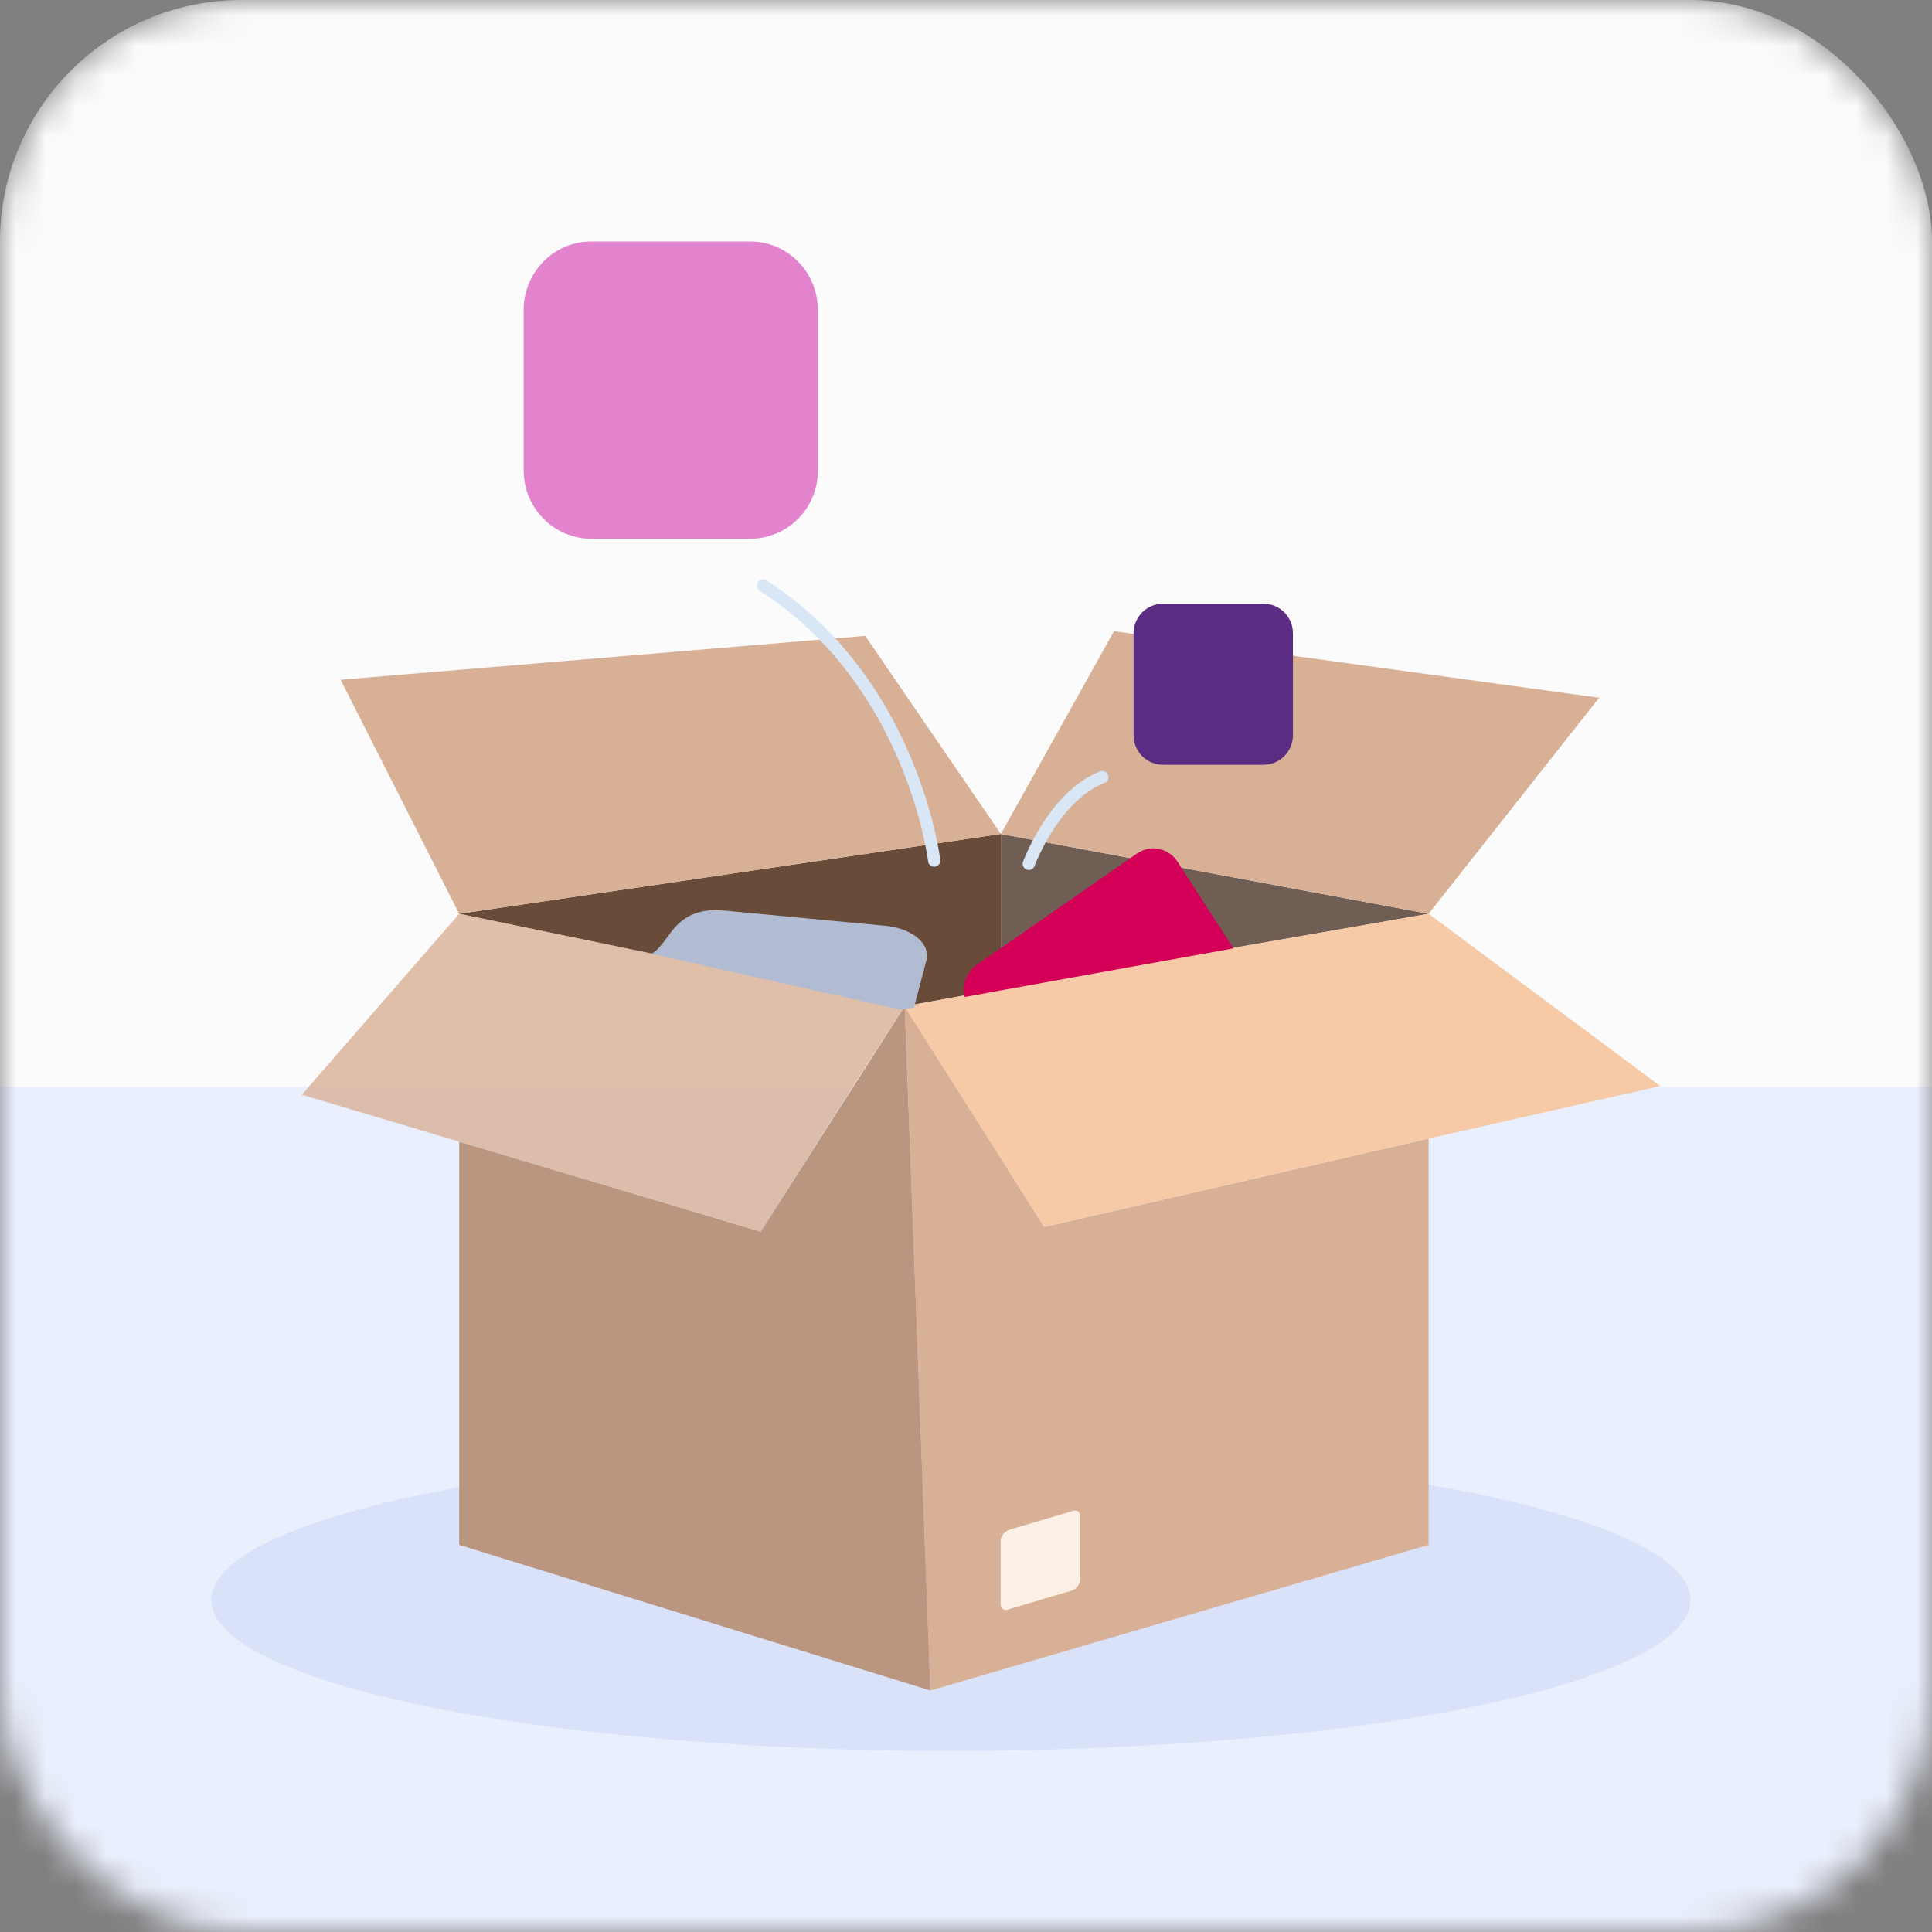 <?xml version="1.0" encoding="UTF-8"?> <svg xmlns="http://www.w3.org/2000/svg" width="64" height="64" viewBox="0 0 64 64" fill="none"><rect x="0" y="0" width="64" height="64" fill="#808080" stroke="none"/><mask id="mask0_23737_18065" style="mask-type:alpha" maskUnits="userSpaceOnUse" x="0" y="0" width="64" height="64"><rect width="64" height="64" rx="8" fill="#F4F6FC"></rect></mask><g mask="url(#mask0_23737_18065)"><rect width="64" height="64" rx="8" fill="#FBFBFB"></rect><rect y="36" width="64" height="28" fill="#EAEFFD"></rect><ellipse cx="24.5" cy="5" rx="24.5" ry="5" transform="matrix(-1 0 0 1 56 48)" fill="#D9E2F9"></ellipse><path d="M47.325 37.715V51.176L30.819 56L29.971 33.332L34.592 40.646L47.325 37.715Z" fill="#D8B096"></path><path d="M33.154 27.626V32.761L29.971 33.332L15.211 30.271L33.154 27.626Z" fill="#684B38"></path><path d="M47.325 30.271L33.155 32.761V27.626L47.325 30.271Z" fill="#705D54"></path><path d="M30.819 56L15.211 51.176V37.819L25.197 40.801L29.971 33.332L30.819 56Z" fill="#BA9680"></path><path opacity="0.8" d="M29.971 33.332L28.38 35.796L25.197 40.801L15.211 37.819L10 36.263L15.211 30.271L25.017 32.294L29.971 33.332Z" fill="#D8B096"></path><path d="M55 35.977L47.325 37.715L34.592 40.646L30.203 33.721L29.971 33.332L30.279 33.28L31.82 32.995L33.155 32.761L40.907 31.387L47.325 30.271L55 35.977Z" fill="#F6CAA7"></path><path d="M33.155 27.626L15.211 30.272L11.283 22.517L28.662 21.064L33.155 27.626Z" fill="#D8B096"></path><path d="M52.972 23.113L47.325 30.271L33.155 27.626L36.903 20.909L52.972 23.113Z" fill="#D8B096"></path><path d="M35.516 52.687L33.414 53.31C33.265 53.37 33.145 53.294 33.145 53.145V51.059C33.145 50.908 33.265 50.74 33.414 50.681L35.516 50.057C35.665 49.998 35.785 50.073 35.785 50.223V52.308C35.785 52.459 35.665 52.629 35.516 52.687Z" fill="#FCEFE5"></path><path d="M24.855 17.846H19.584C18.35 17.846 17.347 16.83 17.347 15.58V10.266C17.347 9.016 18.35 8 19.584 8H24.855C26.09 8 27.092 9.016 27.092 10.266V15.606C27.092 16.83 26.09 17.846 24.855 17.846Z" fill="#E382CD"></path><path d="M41.861 25.333H38.52C37.985 25.333 37.551 24.895 37.551 24.354V20.979C37.551 20.438 37.985 20 38.52 20H41.861C42.396 20 42.83 20.438 42.83 20.979V24.354C42.83 24.895 42.396 25.333 41.861 25.333Z" fill="#5A2D82"></path><path d="M30.692 31.8L30.275 33.385L29.775 33.436L21.573 31.59C21.573 31.59 21.713 31.605 22.151 30.982C22.588 30.359 23.109 30.087 23.984 30.164L29.4 30.675C30.233 30.777 30.817 31.263 30.692 31.8Z" fill="#B1BCD3"></path><path d="M40.86 31.416L33.24 32.792L31.958 33.026C31.857 32.636 32.008 32.195 32.36 31.961L37.666 28.274C38.119 27.962 38.697 28.092 38.999 28.533L40.86 31.416Z" fill="#D40057"></path><path fill-rule="evenodd" clip-rule="evenodd" d="M25.108 19.286C25.047 19.381 25.075 19.508 25.169 19.569C27.61 21.14 29.004 23.379 29.79 25.232C30.182 26.159 30.421 26.986 30.562 27.582C30.632 27.879 30.678 28.118 30.706 28.282C30.72 28.364 30.73 28.428 30.736 28.47C30.739 28.491 30.741 28.507 30.742 28.517L30.744 28.529L30.744 28.532L30.744 28.532L30.744 28.532L30.744 28.532C30.757 28.645 30.858 28.725 30.97 28.711C31.081 28.698 31.16 28.595 31.147 28.483L30.946 28.507C31.147 28.483 31.147 28.483 31.147 28.483L31.147 28.482L31.147 28.481L31.146 28.477L31.145 28.463C31.143 28.451 31.141 28.433 31.137 28.411C31.131 28.365 31.121 28.298 31.106 28.212C31.077 28.04 31.029 27.793 30.957 27.486C30.812 26.873 30.566 26.022 30.163 25.071C29.357 23.169 27.918 20.852 25.388 19.223C25.293 19.162 25.168 19.19 25.108 19.286Z" fill="#D9E6F5"></path><path fill-rule="evenodd" clip-rule="evenodd" d="M36.707 25.67C36.666 25.564 36.549 25.512 36.444 25.552C35.576 25.891 34.938 26.653 34.522 27.305C34.313 27.634 34.156 27.942 34.05 28.168C33.998 28.282 33.958 28.374 33.932 28.44C33.918 28.472 33.908 28.498 33.901 28.516L33.893 28.536L33.891 28.542L33.891 28.544L33.891 28.544L33.89 28.544C33.89 28.544 33.89 28.544 34.081 28.616L33.89 28.544C33.852 28.651 33.905 28.769 34.01 28.808C34.115 28.847 34.232 28.793 34.271 28.687C34.271 28.687 34.271 28.687 34.271 28.687L34.092 28.62C34.271 28.687 34.271 28.687 34.271 28.687L34.271 28.687L34.271 28.687L34.272 28.686L34.273 28.682L34.279 28.665C34.285 28.649 34.295 28.626 34.307 28.596C34.331 28.537 34.368 28.449 34.418 28.343C34.517 28.129 34.666 27.837 34.864 27.527C35.263 26.9 35.843 26.227 36.59 25.935C36.695 25.894 36.747 25.776 36.707 25.67Z" fill="#D9E6F5"></path></g></svg> 